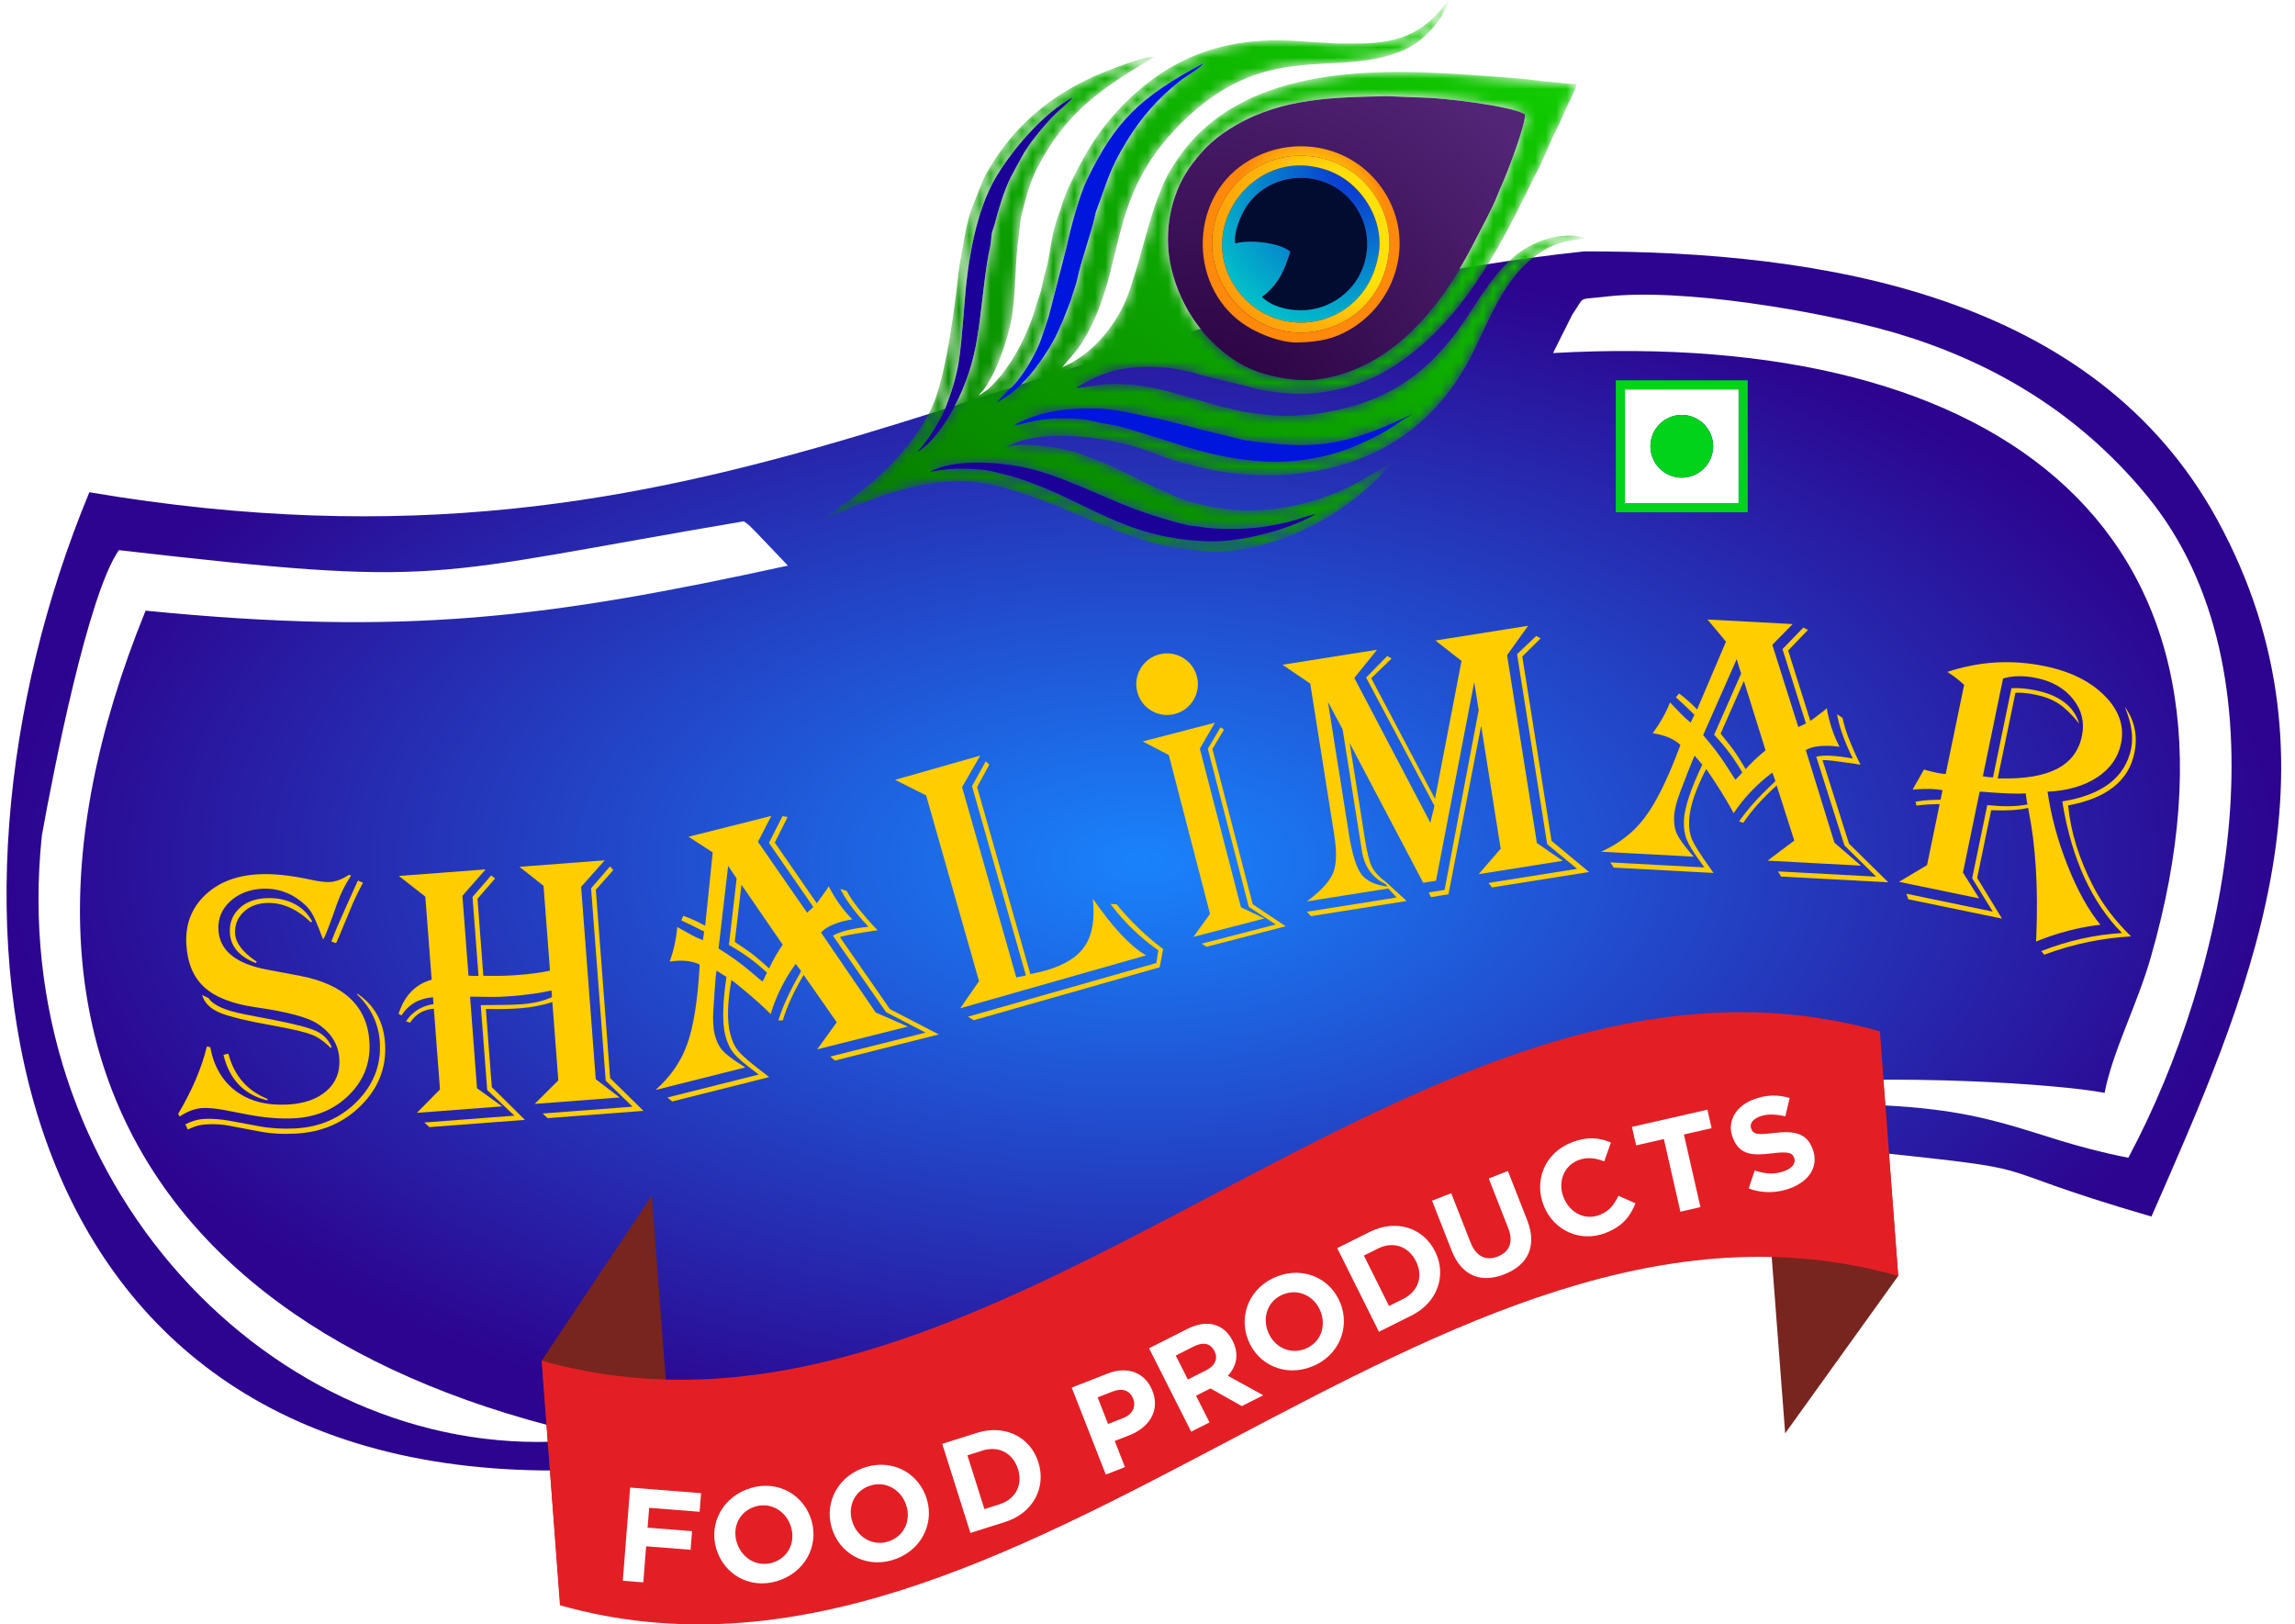 <svg width="219" height="155" viewBox="0 0 219 155" fill="none" xmlns="http://www.w3.org/2000/svg">
<g clip-path="url(#clip0_939_1417)">
<g filter="url(#filter0_d_939_1417)">
<path fill-rule="evenodd" clip-rule="evenodd" d="M200.83 100.282C201.609 96.279 203.923 91.927 205.23 87.383C216.839 47.007 191.172 27.288 148.198 29.689L150.04 26.008C151.326 24.167 150.417 24.643 153.16 24.312C160.441 23.434 173.558 25.7 180.273 27.601C191.428 30.761 199.302 36.503 204.912 43.355C218.592 60.065 212.634 88.635 203.095 106.473C192.675 104.44 190.684 101.306 174.577 101.373L175.481 105.583C197.694 107.927 187.077 106.769 205.302 112.086C214.272 91.601 224.477 69.196 211.589 45.607C199.856 24.131 173.966 19.959 151.168 19.988C95.817 25.921 69.374 53.273 8.527 42.971C-8.162 83.204 -0.698 136.509 53.056 136.317L53.953 133.508C26.108 135.286 0.488 108.778 3.997 75.713C5.12 69.475 8.403 52.701 11.345 48.496C42.813 52.111 40.082 50.971 70.975 45.744C71.679 46.246 71.31 45.975 72.052 46.687L75.187 49.972C52.368 54.952 38.75 56.729 13.893 54.269C-4.839 100.337 19.794 129.557 69.971 135.239C97.092 138.311 146.768 101.394 168.627 99.486C180.927 98.412 196.434 99.432 200.83 100.282Z" fill="url(#paint0_radial_939_1417)"/>
</g>
<g filter="url(#filter1_d_939_1417)">
<path d="M34.636 80.232L34.492 80.504C34.051 81.342 33.68 82.14 33.378 82.898C32.645 84.671 32.231 85.659 32.135 85.865L32.053 85.993L31.621 85.839L31.683 85.676C31.984 84.882 32.425 83.845 33.007 82.564L34.085 80.172L34.166 80.026L34.636 80.232ZM29.668 84.012C28.301 82.704 26.878 82.088 25.396 82.166C24.502 82.212 23.774 82.51 23.213 83.058C22.652 83.606 22.392 84.28 22.434 85.08C22.48 85.951 23.12 86.814 24.356 87.669L24.502 87.75L24.421 87.896C22.832 87.283 22.003 86.318 21.934 85C21.886 84.082 22.177 83.319 22.805 82.708C23.434 82.097 24.277 81.764 25.336 81.708C26.348 81.655 27.244 81.824 28.025 82.214C28.806 82.604 29.394 83.178 29.787 83.935L29.668 84.012ZM21.794 96.543C22.34 98.638 23.583 100.077 25.523 100.86L25.531 101.001C23.309 100.481 21.907 99.032 21.323 96.656L21.794 96.543ZM19.29 90.942L19.908 91.246C20.332 91.92 21.497 92.436 23.403 92.797L26.281 93.355C28.235 93.736 29.542 94.084 30.201 94.397C30.86 94.71 31.344 95.213 31.652 95.904L31.532 95.981C30.97 95.398 30.373 94.98 29.741 94.73C29.109 94.481 27.905 94.196 26.131 93.875C23.56 93.419 21.828 93 20.935 92.616C20.041 92.233 19.493 91.674 19.29 90.942ZM34.092 90.805C35.755 91.933 36.642 93.55 36.751 95.656C36.869 97.903 36.098 99.851 34.439 101.5C32.779 103.15 30.702 104.04 28.208 104.17C26.938 104.237 25.784 104.166 24.747 103.962L21.888 103.421C21.221 103.29 20.511 103.245 19.758 103.285C19.087 103.319 18.477 103.487 17.927 103.787L17.688 103.287C18.285 102.972 18.901 102.799 19.536 102.766C20.242 102.729 21.053 102.792 21.97 102.957L24.722 103.467C25.817 103.67 26.965 103.739 28.165 103.677C30.518 103.554 32.481 102.7 34.056 101.113C35.63 99.527 36.361 97.669 36.251 95.54C36.157 93.741 35.438 92.198 34.097 90.911L34.092 90.805ZM33.504 79.548C32.935 80.403 32.492 81.287 32.174 82.2C31.549 84.002 31.129 85.11 30.914 85.522L30.832 85.632C30.778 85.505 30.737 85.407 30.71 85.338C30.325 84.296 30.016 83.576 29.783 83.175C29.55 82.774 29.212 82.396 28.769 82.042C27.648 81.145 26.406 80.733 25.041 80.804C23.782 80.87 22.754 81.274 21.956 82.018C21.157 82.761 20.785 83.662 20.841 84.722C20.944 86.697 22.502 87.967 25.516 88.529L28.535 89.097C32.836 89.898 35.076 92.028 35.257 95.486C35.358 97.415 34.715 99.074 33.332 100.461C31.947 101.849 30.185 102.598 28.044 102.71C26.703 102.78 25.192 102.653 23.512 102.328L21.421 101.924C20.575 101.768 19.882 101.703 19.341 101.732C18.623 101.769 17.894 102.037 17.153 102.536L16.999 102.296C18.343 100.021 19.257 97.873 19.741 95.855L20.064 95.926C20.407 97.76 21.223 99.156 22.512 100.115C23.8 101.074 25.445 101.501 27.444 101.397C29.02 101.314 30.255 100.884 31.145 100.107C32.037 99.329 32.45 98.322 32.385 97.087C32.311 95.663 31.603 94.521 30.26 93.66C29.296 93.049 27.359 92.537 24.448 92.123C22.201 91.804 20.552 91.165 19.499 90.205C18.447 89.246 17.873 87.867 17.779 86.066C17.682 84.208 18.271 82.665 19.545 81.436C20.82 80.208 22.527 79.538 24.669 79.426C26.045 79.354 27.663 79.517 29.524 79.915C30.395 80.105 31.037 80.19 31.449 80.168C32.025 80.138 32.644 79.905 33.305 79.47L33.504 79.548Z" fill="#FFCD00"/>
</g>
<g filter="url(#filter2_d_939_1417)">
<path d="M58.522 79.024L56.858 80.904L58.223 98.875L61.402 102L52.258 102.695L51.782 102.253L60.362 101.601L57.799 99.12L56.404 80.762L58.212 78.675L58.522 79.024ZM38.063 79.586L46.343 78.957L44.126 81.482L44.704 89.093C44.977 89.12 45.297 89.131 45.663 89.127L45.09 81.586L46.866 79.537L47.243 79.828L45.565 81.762L46.123 89.109L46.708 89.118C47.619 89.132 48.497 89.107 49.342 89.042C50.564 88.949 51.611 88.811 52.483 88.626L51.867 80.522L49.568 78.712L57.708 78.094L55.454 80.622L56.849 98.98L59.125 100.72L51.021 101.336L53.278 99.091L52.71 91.621C51.742 91.931 50.735 92.126 49.689 92.205C48.703 92.28 47.676 92.305 46.611 92.279L46.364 92.281L46.93 99.733L50.091 102.859L40.983 103.551L40.488 103.111L49.086 102.458L46.491 100.014L45.875 91.91L46.389 91.907C47.947 91.907 49.074 91.88 49.767 91.827C50.894 91.741 51.863 91.515 52.674 91.146L52.626 90.512C51.534 90.76 50.255 90.94 48.786 91.051C47.999 91.111 47.422 91.137 47.056 91.13L45.264 91.106C45.193 91.1 45.057 91.099 44.856 91.103L45.52 99.841L47.92 101.572L39.781 102.19L41.985 99.95L41.4 92.251C40.413 92.326 39.655 92.773 39.127 93.593L38.744 93.445C39.36 92.536 40.233 91.991 41.366 91.811L41.317 91.159C40.001 91.259 38.999 91.837 38.312 92.893L38.034 92.737C38.599 90.993 39.651 89.909 41.19 89.485L40.587 81.557L38.063 79.586Z" fill="#FFCD00"/>
</g>
<g filter="url(#filter3_d_939_1417)">
<path d="M80.795 81.014C81.304 81.979 82.287 83.232 83.743 84.773C83.483 84.802 83.337 84.82 83.302 84.829L81.884 85.058C81.241 85.159 80.777 85.245 80.491 85.317C80.446 85.328 80.333 85.363 80.153 85.42L84.922 92.292L89.592 94.708L79.669 97.201L79.228 96.82L88.327 94.534L84.558 92.584L79.48 85.28C79.843 85.079 80.275 84.916 80.778 84.789C81.395 84.634 82.094 84.514 82.873 84.427L82.573 84.102C81.503 82.937 80.706 81.844 80.182 80.822L80.795 81.014ZM70.754 80.422L70.117 85.865C70.249 85.953 70.323 86.007 70.34 86.027L71.241 86.639C71.721 86.955 72.362 87.475 73.163 88.197L73.398 88.41C73.735 87.67 74.164 86.913 74.686 86.138L70.754 80.422ZM69.483 78.627L68.567 86.509C69.659 87.182 70.628 87.874 71.474 88.584L72.538 89.483C72.553 89.491 72.628 89.552 72.766 89.662C72.843 89.534 72.884 89.457 72.89 89.431L73.056 89.079C73.079 89.025 73.123 88.935 73.189 88.809C72.079 87.776 70.868 86.896 69.556 86.169L70.294 79.826L69.483 78.627ZM73.604 73.857L72.33 76.327L77.018 83.092L77.609 82.543L73.376 76.428L74.667 73.882L75.16 73.958L73.933 76.398L77.938 82.187C78.049 82.05 78.114 81.967 78.131 81.939L78.576 81.317C78.849 80.956 79.017 80.708 79.08 80.57C79.705 81.798 80.454 82.848 81.33 83.722C80.992 83.782 80.75 83.831 80.601 83.868C79.516 84.141 78.764 84.512 78.348 84.981L83.564 92.615L86.634 93.958L77.98 96.132L79.846 93.549L76.686 89.024C75.748 90.607 75.085 92.055 74.698 93.367L74.278 93.363C74.671 92.074 75.362 90.571 76.352 88.853L76.445 88.647L75.93 87.975C74.855 89.448 74.06 91.044 73.545 92.764L73.112 92.345C72.279 91.546 71.249 90.657 70.019 89.679L69.796 89.516C69.407 91.691 69.366 93.389 69.673 94.612C69.854 95.331 70.129 95.909 70.5 96.344C70.87 96.779 71.67 97.462 72.9 98.391C73.006 98.475 73.172 98.603 73.397 98.777L64.144 101.102L63.685 100.725L72.407 98.534L72.026 98.247C71.042 97.522 70.369 96.936 70.008 96.486C69.645 96.037 69.379 95.469 69.206 94.783C68.914 93.618 68.951 91.763 69.32 89.217L68.368 88.618C68.311 89.021 68.257 89.605 68.207 90.371L68.081 92.261C68.007 93.275 68.048 94.091 68.203 94.708C68.364 95.347 68.606 95.852 68.929 96.219C69.252 96.588 69.854 97.05 70.735 97.606C70.821 97.657 70.951 97.74 71.126 97.854L62.557 100.007C63.978 98.751 64.987 97.289 65.582 95.621C66.177 93.954 66.568 91.511 66.756 88.294L66.764 88.037C66.029 87.675 65.076 87.58 63.905 87.753C64.298 86.659 64.538 85.56 64.626 84.457C64.823 84.565 64.943 84.633 64.986 84.658L65.938 85.184C66.263 85.37 66.642 85.547 67.074 85.718L67.193 84.887L66.945 84.767C66.246 84.408 65.665 84.123 65.199 83.912L65.015 83.831L65.194 83.385C65.9 83.633 66.599 83.949 67.291 84.334L68.011 77.339L65.704 75.842L73.604 73.857Z" fill="#FFCD00"/>
</g>
<g filter="url(#filter4_d_939_1417)">
<path d="M110.993 86.551L110.664 88.299L92.923 93.351L92.368 93.014L110.346 87.893L110.534 86.682C108.852 85.507 107.37 84.086 106.087 82.419L105.965 82.251L106.567 82.3L106.769 82.555C108.005 84.016 109.351 85.304 110.809 86.42L110.993 86.551ZM85.416 70.412L93.539 68.099L91.806 71.109L96.98 89.274L97.115 89.236L97.742 89.113L97.895 89.069L92.755 71.022L94.063 68.648L94.407 68.954L93.238 71.106L98.32 88.948C98.842 88.849 99.335 88.732 99.8 88.6C101.602 88.087 102.85 87.299 103.546 86.238C104.242 85.176 104.487 83.683 104.281 81.757C106.227 84.546 107.922 86.348 109.367 87.161L91.626 92.214L93.424 89.626L88.376 71.902L85.416 70.412Z" fill="#FFCD00"/>
</g>
<g filter="url(#filter5_d_939_1417)">
<path d="M147.012 56.92L145.265 58.646L148.055 76.237L151.64 79.21L142.374 80.68L142.054 80.248L150.501 78.908L147.64 76.553L144.764 58.421L146.599 56.681L147.012 56.92ZM126.721 62.983L128.709 75.513C129.014 77.433 129.406 78.724 129.887 79.387C130.368 80.051 131.21 80.454 132.414 80.596L132.215 80.36C130.949 79.749 130.198 78.7 129.962 77.211L129.757 75.919L128.121 65.606L126.721 62.983ZM145.82 55.714L143.813 58.519L146.657 76.441L149.127 78.142L141.099 79.415L143.201 76.989L141.338 65.245L138.22 81.339L136.545 81.605L136.331 81.156L137.849 80.915L141.103 63.761L140.679 61.091L137.031 80.043L135.81 80.237L128.794 66.913L130.258 76.144C130.454 77.377 130.674 78.237 130.918 78.722C131.162 79.209 131.635 79.712 132.338 80.233L134.224 81.973L125.097 83.421L124.708 83L133.276 81.64L132.479 80.783L124.696 82.017L125.031 81.767C126.21 80.853 126.949 80 127.246 79.206C127.544 78.415 127.568 77.233 127.319 75.662L125.029 61.23L122.383 59.432L131.405 58.001L129.237 60.688L136.493 74.511L136.88 72.893L130.359 60.653L132.377 58.598L132.79 58.836L130.852 60.718L136.935 72.222L139.464 59.066L136.972 57.118L145.82 55.714Z" fill="#FFCD00"/>
</g>
<g filter="url(#filter6_d_939_1417)">
<path d="M175.828 64.51C176.03 65.583 176.599 67.071 177.536 68.972C177.278 68.924 177.133 68.897 177.097 68.896L175.674 68.696C175.03 68.602 174.563 68.547 174.267 68.532C174.22 68.529 174.103 68.529 173.914 68.531L176.442 76.504L180.189 80.191L169.974 79.644L169.664 79.149L179.033 79.652L176.008 76.676L173.313 68.198C173.717 68.113 174.18 68.085 174.697 68.112C175.333 68.147 176.035 68.237 176.806 68.385L176.616 67.986C175.936 66.557 175.497 65.277 175.299 64.146L175.828 64.51ZM166.409 60.98L164.194 65.993C164.294 66.116 164.349 66.19 164.359 66.214L165.039 67.065C165.405 67.508 165.864 68.194 166.416 69.12L166.578 69.394C167.117 68.785 167.75 68.189 168.478 67.602L166.409 60.98ZM165.725 58.891L162.522 66.151C163.367 67.116 164.089 68.063 164.688 68.992L165.439 70.164C165.45 70.177 165.505 70.256 165.603 70.403C165.714 70.303 165.777 70.242 165.791 70.219L166.053 69.932C166.091 69.887 166.16 69.814 166.26 69.713C165.505 68.398 164.608 67.2 163.569 66.118L166.145 60.276L165.725 58.891ZM171.07 55.55L169.124 57.533L171.606 65.381L172.331 65.031L170.094 57.939L172.078 55.887L172.527 56.105L170.635 58.075L172.752 64.788C172.899 64.69 172.984 64.63 173.009 64.607L173.619 64.144C173.986 63.881 174.22 63.693 174.32 63.58C174.555 64.938 174.961 66.162 175.539 67.255C175.199 67.213 174.953 67.189 174.8 67.18C173.683 67.12 172.855 67.253 172.319 67.578L175.049 76.412L177.586 78.601L168.675 78.124L171.22 76.207L169.538 70.95C168.174 72.186 167.113 73.374 166.356 74.513L165.956 74.385C166.713 73.27 167.816 72.037 169.269 70.688L169.419 70.519L169.125 69.725C167.663 70.814 166.431 72.105 165.433 73.597L165.142 73.068C164.583 72.059 163.859 70.906 162.975 69.608L162.809 69.386C161.795 71.349 161.255 72.96 161.188 74.219C161.149 74.96 161.241 75.593 161.466 76.118C161.692 76.643 162.255 77.531 163.155 78.783C163.231 78.893 163.352 79.065 163.517 79.298L153.989 78.787L153.662 78.292L162.642 78.773L162.363 78.386C161.636 77.404 161.166 76.645 160.953 76.108C160.741 75.572 160.653 74.951 160.691 74.245C160.755 73.045 161.339 71.283 162.442 68.96L161.709 68.107C161.536 68.475 161.313 69.017 161.039 69.734L160.359 71.502C159.991 72.45 159.789 73.241 159.755 73.876C159.719 74.535 159.802 75.088 160.002 75.535C160.202 75.982 160.641 76.602 161.317 77.393C161.384 77.467 161.484 77.585 161.617 77.745L152.796 77.272C154.525 76.492 155.919 75.393 156.981 73.975C158.042 72.558 159.136 70.34 160.266 67.321L160.349 67.078C159.753 66.516 158.872 66.144 157.702 65.963C158.4 65.034 158.955 64.055 159.363 63.026C159.52 63.188 159.614 63.288 159.649 63.325L160.403 64.109C160.659 64.382 160.967 64.664 161.33 64.955L161.689 64.195L161.488 64.007C160.927 63.458 160.455 63.015 160.072 62.675L159.92 62.544L160.224 62.17C160.824 62.616 161.399 63.124 161.947 63.696L164.7 57.226L162.938 55.114L171.07 55.55Z" fill="#FFCD00"/>
</g>
<g filter="url(#filter7_d_939_1417)">
<path d="M197.353 72.854C197.589 75.38 198.394 77.97 199.77 80.624C200.631 82.282 201.827 83.858 203.358 85.353C200.572 85.511 197.869 86.071 195.253 87.034L195.077 87.106L194.786 86.757C197.288 85.77 199.855 85.195 202.488 85.029C199.622 82.127 197.741 78.046 196.844 72.785L196.802 72.469C200.608 71.861 202.794 70.183 203.363 67.438C203.595 66.308 203.395 64.979 202.761 63.453C203.706 64.755 204.009 66.225 203.672 67.863C203.123 70.516 201.017 72.179 197.353 72.854ZM191.141 60.745L189.214 70.071C189.548 70.14 189.872 70.177 190.183 70.181L191.942 61.668C192.613 61.626 193.392 61.696 194.28 61.88C196.53 62.345 197.906 63.399 198.408 65.043C197.697 64.174 197.045 63.544 196.455 63.151C195.861 62.758 195.116 62.468 194.216 62.282C193.511 62.137 192.88 62.078 192.322 62.107L190.633 70.274L190.831 70.279C193.189 70.334 195.011 70.027 196.298 69.361C197.584 68.695 198.375 67.646 198.67 66.216C198.936 64.935 198.658 63.775 197.839 62.733C197.019 61.692 195.855 61.015 194.344 60.703C193.133 60.452 192.066 60.466 191.141 60.745ZM185.822 60.115C188.883 59.099 191.988 58.917 195.138 59.568C197.583 60.073 199.489 61.02 200.856 62.41C202.222 63.799 202.736 65.312 202.398 66.95C202.122 68.288 201.358 69.367 200.106 70.184C198.855 71.002 197.281 71.456 195.386 71.545C195.73 73.902 196.37 76.259 197.308 78.618C198.245 80.977 199.286 82.852 200.43 84.243L200.153 84.275C198.313 84.509 196.456 84.992 194.586 85.723L194.291 85.843L194.317 85.271C194.502 80.654 194.252 76.657 193.566 73.28L193.533 73.092C192.661 73.297 191.533 73.371 190.15 73.314L190.008 73.302L188.67 79.774L191.042 83.656L182.097 81.807L181.917 81.283L190.153 82.985L188.195 79.802L189.636 72.829L190.011 72.852C191.353 72.985 192.509 72.954 193.477 72.756C193.436 72.604 193.413 72.509 193.409 72.472L193.339 71.934C193.336 71.897 193.32 71.822 193.295 71.709C192.538 71.768 191.142 71.715 189.108 71.547L188.909 71.542L187.316 79.259L188.863 81.726L181.214 80.145L183.889 78.551L185.091 72.737L184.948 72.726C184.248 72.737 183.608 72.78 183.028 72.852L182.878 72.876L182.795 72.497C183.342 72.407 183.769 72.356 184.07 72.346L185.034 72.311L185.18 72.305L185.366 71.405C184.686 71.264 183.806 71.239 182.73 71.329L182.525 71.359C182.581 71.202 182.773 70.851 183.103 70.306C183.136 70.264 183.27 70.021 183.506 69.577C183.525 69.545 183.553 69.497 183.591 69.432C184.103 69.574 184.503 69.675 184.791 69.734C185.102 69.799 185.394 69.841 185.667 69.861L187.427 61.348C186.963 60.916 186.47 60.531 185.95 60.195L185.822 60.115Z" fill="#FFCD00"/>
</g>
<g filter="url(#filter8_d_939_1417)">
<path d="M116.798 65.622L115.697 67.475L119.539 82.286L122.689 84.385L115.132 86.345L114.666 86.048L121.73 84.215L119.169 82.537L115.255 67.45L116.476 65.396L116.798 65.622ZM109.04 66.751L115.929 64.964L114.494 67.445L118.42 82.576L120.651 83.641L113.878 85.399L115.465 83.203L111.532 68.044L109.04 66.751Z" fill="#FFCD00"/>
<path d="M114.214 60.547C114.622 62.118 113.678 63.723 112.107 64.13C110.535 64.538 108.931 63.595 108.524 62.023C108.116 60.452 109.059 58.847 110.631 58.44C112.202 58.032 113.807 58.975 114.214 60.547Z" fill="#FFCD00"/>
</g>
<path d="M165.9 48.004H155.064V37.168H165.9V48.004ZM154.186 48.883H166.778V36.29H154.186V48.883Z" fill="#01D31B"/>
<path d="M160.483 45.579C158.833 45.579 157.489 44.235 157.489 42.586C157.489 40.937 158.833 39.592 160.483 39.592C162.131 39.592 163.476 40.937 163.476 42.586C163.476 44.235 162.131 45.579 160.483 45.579ZM155.064 48.004H165.9V37.168H155.064V48.004Z" fill="white"/>
<path d="M163.477 42.587C163.477 44.235 162.131 45.58 160.481 45.58C158.833 45.58 157.489 44.235 157.489 42.587C157.489 40.937 158.833 39.593 160.481 39.593C162.131 39.593 163.477 40.937 163.477 42.587Z" fill="#01D31B"/>
<path d="M170.35 136.771L181.136 121.753L179.389 98.898L168.605 113.916L170.35 136.771Z" fill="#77251E"/>
<path d="M62.196 114.089L51.689 129.836L53.434 152.755L63.941 137.008L62.196 114.089Z" fill="#77251E"/>
<path d="M179.389 98.411C135.083 85.897 95.991 142.348 51.69 129.835L53.435 153.177C97.736 165.689 136.828 109.239 181.136 121.753L179.389 98.411Z" fill="#E31F25"/>
<g filter="url(#filter9_d_939_1417)">
<path d="M61.946 139.879L61.797 141.771L66.039 142.105L65.899 143.883L61.657 143.549L61.387 146.991L59.431 146.837L60.13 137.947L66.899 138.479L66.759 140.258L61.946 139.879Z" fill="white"/>
</g>
<g filter="url(#filter10_d_939_1417)">
<path d="M75.394 141.452C74.837 140.029 73.328 139.252 71.857 139.829C70.387 140.405 69.822 141.967 70.38 143.39L70.389 143.414C70.947 144.837 72.456 145.613 73.927 145.037C75.397 144.46 75.961 142.899 75.403 141.475L75.394 141.452ZM74.563 146.73C72.002 147.735 69.415 146.546 68.49 144.186L68.481 144.162C67.555 141.802 68.66 139.139 71.222 138.135C73.783 137.13 76.37 138.319 77.295 140.679L77.304 140.703C78.23 143.063 77.125 145.726 74.563 146.73Z" fill="white"/>
</g>
<g filter="url(#filter11_d_939_1417)">
<path d="M86.409 139.442C85.851 138.019 84.342 137.243 82.872 137.82C81.401 138.396 80.837 139.958 81.394 141.381L81.403 141.405C81.961 142.828 83.47 143.605 84.941 143.028C86.411 142.451 86.976 140.89 86.417 139.466L86.409 139.442ZM85.578 144.721C83.016 145.726 80.429 144.537 79.504 142.177L79.495 142.153C78.57 139.793 79.674 137.13 82.236 136.126C84.797 135.122 87.384 136.31 88.309 138.67L88.318 138.694C89.244 141.054 88.139 143.717 85.578 144.721Z" fill="white"/>
</g>
<g filter="url(#filter12_d_939_1417)">
<path d="M97.135 136.166C96.659 134.66 95.293 133.929 93.762 134.413L92.316 134.87L93.936 139.996L95.382 139.539C96.913 139.055 97.619 137.696 97.143 136.19L97.135 136.166ZM95.916 141.227L92.6 142.276L89.912 133.773L93.228 132.725C95.901 131.88 98.326 133.131 99.083 135.523L99.09 135.548C99.847 137.94 98.588 140.383 95.916 141.227Z" fill="white"/>
</g>
<g filter="url(#filter13_d_939_1417)">
<path d="M108.128 129.462C107.807 128.644 107.066 128.428 106.153 128.786L104.741 129.34L105.736 131.877L107.183 131.31C108.097 130.952 108.416 130.198 108.137 129.486L108.128 129.462ZM107.761 132.958L106.373 133.502L107.35 135.993L105.523 136.709L102.269 128.407L105.661 127.078C107.641 126.301 109.299 127.005 109.964 128.701L109.973 128.725C110.727 130.646 109.623 132.228 107.761 132.958Z" fill="white"/>
</g>
<g filter="url(#filter14_d_939_1417)">
<path d="M115.886 124.912C115.507 124.162 114.789 124.04 113.936 124.47L112.197 125.349L113.351 127.634L115.124 126.739C115.977 126.308 116.237 125.606 115.898 124.935L115.886 124.912ZM118.5 130.171L115.507 128.486L114.132 129.181L115.418 131.728L113.667 132.612L109.647 124.653L113.286 122.815C115.162 121.867 116.787 122.288 117.614 123.926L117.626 123.948C118.274 125.233 117.989 126.39 117.167 127.277L120.546 129.138L118.5 130.171Z" fill="white"/>
</g>
<g filter="url(#filter15_d_939_1417)">
<path d="M126.008 121.126C125.45 119.703 123.941 118.926 122.471 119.503C121.001 120.08 120.436 121.641 120.994 123.065L121.004 123.088C121.561 124.512 123.07 125.288 124.541 124.712C126.011 124.135 126.576 122.573 126.018 121.15L126.008 121.126ZM125.177 126.405C122.615 127.41 120.028 126.221 119.103 123.861L119.093 123.837C118.168 121.477 119.272 118.814 121.834 117.81C124.396 116.805 126.983 117.994 127.908 120.354L127.918 120.377C128.843 122.738 127.739 125.4 125.177 126.405Z" fill="white"/>
</g>
<g filter="url(#filter16_d_939_1417)">
<path d="M135.111 116.336C134.406 114.923 132.942 114.415 131.506 115.132L130.149 115.809L132.549 120.619L133.906 119.941C135.342 119.225 135.828 117.773 135.122 116.359L135.111 116.336ZM134.697 121.526L131.585 123.079L127.604 115.1L130.715 113.547C133.223 112.296 135.814 113.153 136.935 115.398L136.946 115.421C138.067 117.666 137.204 120.275 134.697 121.526Z" fill="white"/>
</g>
<g filter="url(#filter17_d_939_1417)">
<path d="M143.555 117.594C141.325 118.468 139.473 117.757 138.515 115.315L136.655 110.571L138.482 109.855L140.323 114.551C140.853 115.903 141.803 116.338 142.918 115.901C144.033 115.464 144.444 114.523 143.928 113.206L142.064 108.451L143.89 107.734L145.727 112.419C146.712 114.933 145.784 116.72 143.555 117.594Z" fill="white"/>
</g>
<g filter="url(#filter18_d_939_1417)">
<path d="M153.241 113.638C150.798 114.596 148.244 113.421 147.309 111.038L147.3 111.014C146.375 108.654 147.396 106.023 149.946 105.024C151.511 104.41 152.653 104.565 153.721 105.021L153.084 106.817C152.216 106.487 151.424 106.387 150.594 106.712C149.195 107.261 148.643 108.818 149.2 110.242L149.209 110.265C149.767 111.689 151.216 112.489 152.64 111.931C153.588 111.558 154.021 110.952 154.441 110.103L156.063 110.821C155.567 112.069 154.842 113.01 153.241 113.638Z" fill="white"/>
</g>
<g filter="url(#filter19_d_939_1417)">
<path d="M160.686 104.254L162.264 111.185L160.351 111.62L158.773 104.689L156.127 105.292L155.726 103.528L162.93 101.888L163.331 103.652L160.686 104.254Z" fill="white"/>
</g>
<g filter="url(#filter20_d_939_1417)">
<path d="M170.911 109.355C169.653 109.848 168.212 109.907 166.867 109.408L167.439 107.692C168.428 108.016 169.366 108.101 170.314 107.729C171.061 107.436 171.395 106.962 171.205 106.476L171.195 106.452C171.014 105.99 170.637 105.864 169.109 106.052C167.27 106.281 166.009 106.242 165.362 104.594L165.355 104.569C164.764 103.063 165.583 101.593 167.28 100.928C168.489 100.454 169.669 100.429 170.777 100.775L170.367 102.522C169.431 102.301 168.587 102.276 167.887 102.55C167.187 102.824 166.945 103.289 167.103 103.692L167.114 103.716C167.327 104.261 167.753 104.3 169.331 104.105C171.187 103.883 172.373 104.116 172.941 105.563L172.952 105.587C173.597 107.235 172.703 108.653 170.912 109.355" fill="white"/>
</g>
<mask id="mask0_939_1417" style="mask-type:luminance" maskUnits="userSpaceOnUse" x="78" y="0" width="74" height="53">
<path d="M88.711 45.028C91.227 43.69 95.561 44.107 98.206 44.71C100.747 45.289 104.39 46.984 106.847 48.012C108.7 48.786 111.408 49.682 113.329 50.111C113.737 50.203 114.02 50.181 114.444 50.267C115.883 50.556 118.868 50.523 120.402 50.297C121.3 50.164 122.032 50.028 122.947 49.809C123.779 49.609 124.801 49.191 125.549 49.062C122.596 50.717 118.234 51.717 115.405 51.649C107.569 51.461 103.865 47.963 97.963 45.9C96.284 45.312 96.265 45.374 94.731 44.985C94.356 44.89 93.927 44.82 93.538 44.794C91.86 44.685 91.001 44.658 89.355 44.91C89.102 44.949 88.943 44.992 88.711 45.028ZM102.42 9.224C102.001 9.838 101.07 10.502 100.53 11.061C99.525 12.103 98.141 13.752 97.495 14.977C96.614 16.642 96.232 17.098 95.557 19.184C95.293 19.998 95.108 20.625 94.912 21.409C94.799 21.86 94.669 22.023 94.616 22.492C94.571 22.889 94.552 23.302 94.458 23.688C94.062 25.317 93.742 28.754 93.497 30.562C93.142 33.182 92.82 34.836 91.85 37.169C91.034 39.134 89.336 42.078 87.499 43.15C88.34 42.404 89.801 40.007 90.118 39.193C91.637 35.288 91.572 34.07 91.938 30.227C91.98 29.782 91.993 29.528 92.025 29.09C92.322 25.068 93.08 20.158 95.095 16.814C96.583 14.343 99.396 10.931 102.42 9.224ZM98.325 34.507C99.354 32.722 99.468 31.928 100.056 30.25L101.773 23.583C102.137 21.832 102.996 18.629 103.76 17.069C106.417 11.642 108.666 9.307 114.919 5.984C114.494 6.564 113.243 7.219 112.576 7.747C110.486 9.402 108.916 11.196 107.541 13.439C105.851 16.197 105.722 17.184 104.724 19.813C104.547 20.279 104.534 20.358 104.42 20.892C104.168 22.08 103.155 24.954 102.863 26.363C102.665 27.317 102.466 27.647 102.211 28.588L101.392 30.688C101.032 31.454 100.807 32.053 100.358 32.814C99.12 34.91 97.476 37.15 95.161 38.369C95.667 37.771 96.425 37.121 96.977 36.469C97.459 35.9 97.945 35.165 98.325 34.507ZM96.843 40.524C99.254 39.238 101.756 38.967 104.295 38.987C106.569 39.005 107.977 39.488 109.944 39.853C110.374 39.933 110.694 40.001 111.122 40.104C111.886 40.287 112.532 40.461 113.295 40.657C113.669 40.753 114.015 40.827 114.377 40.948L118.812 42.023C125.453 42.936 128.192 42.672 134.842 39.489C133.031 40.444 132.814 41.033 129.652 42.407C124.805 44.514 120.056 44.391 115.187 43.182C113.19 42.686 110.744 41.831 108.672 41.208C107.165 40.755 106.849 40.631 105.329 40.389C103.94 40.167 104.287 39.989 101.888 39.917C100.355 39.872 99.094 40.018 97.616 40.418C97.533 40.44 97.321 40.495 97.246 40.506L96.843 40.524ZM117.944 11.938C122.481 9.319 127.419 9.284 132.334 9.179L135.705 9.308C137.819 9.336 144.149 10.111 145.512 10.892C145.659 11.691 143.94 16.181 143.473 17.265C143.241 17.805 143.03 18.251 142.812 18.831C142.435 19.828 141.094 22.292 140.551 23.356C137.635 29.068 132.826 35.348 125.591 36.214C123.572 36.456 120.582 35.851 118.874 34.977C116.64 33.833 114.628 31.835 113.345 29.595C112.387 27.921 111.754 26.035 111.549 24.379C111.165 21.29 111.922 18.068 113.788 15.608C114.95 14.076 116.048 13.033 117.944 11.938ZM138.129 0.024C138.107 0.26 137.126 1.365 136.842 1.641C134.125 4.296 131.032 4.17 127.635 4.151L124.775 3.985C118.159 3.373 112.231 4.696 106.912 10.282C104.818 12.481 103.618 14.542 102.456 16.88C102.137 17.523 101.934 17.936 101.643 18.657C101.4 19.257 101.273 19.834 101.054 20.402C100.195 22.626 100.262 24.383 99.754 25.94C99.549 26.573 99.506 27.103 99.332 27.733C99.153 28.381 98.902 28.932 98.747 29.565C98.602 30.157 98.367 30.682 98.121 31.304C97.311 33.356 95.982 35.576 94.285 37.151L93.492 37.688C93.504 37.678 93.425 37.709 93.391 37.712C94.87 36.33 96.203 32.342 96.531 30.384C96.961 27.817 96.839 25.1 97.213 22.524C97.324 21.757 97.306 21.179 97.516 20.367C97.891 18.924 98.214 17.532 98.938 16.108C101.605 10.863 104.995 8.435 110.183 5.439C110.019 5.418 110.223 5.407 109.891 5.433C108.9 5.511 107.269 6.16 106.364 6.489C101.023 8.436 96.971 11.574 94.202 16.41C93.641 17.391 93.329 18.46 92.9 19.462C92.22 21.05 92.058 22.7 91.725 24.369C91.632 24.836 91.529 25.434 91.472 25.959C91.16 28.828 90.289 36.09 88.859 39.015C87.892 40.994 86.442 42.928 84.598 44.746C81.957 47.352 79.316 48.775 78.227 49.819C82.452 47.71 88.524 45.388 93.133 46.001C95.639 46.334 98.047 47.194 100.361 48.099C104.19 49.598 108.005 51.527 112.079 52.299L115.472 52.642C121.645 52.806 129.015 48.943 132.769 44.178C130.818 45.255 129.573 46.175 127.414 47.047C123.542 48.61 119.354 49.164 115.388 48.317C114.359 48.097 113.029 47.766 112.085 47.345C111.851 47.241 111.798 47.184 111.573 47.081L110.022 46.386C107.113 45.008 105.914 44.259 102.754 43.187C101.336 42.706 97.453 42.109 96.01 42.682C98.929 40.928 104.412 41.596 107.752 42.474C109.224 42.861 110.722 43.532 112.237 43.993C113.752 44.453 115.381 44.834 116.919 45.067C117.478 45.151 118.167 45.185 118.779 45.257C121.041 45.523 124.078 45.315 126.717 44.712C133.355 43.196 137.712 39.165 140.339 34.083C142.075 30.723 143.463 26.423 146.939 24.122C148.686 22.966 149.754 23.048 151.281 22.72C149.039 21.954 146.086 23.069 144.393 24.557C142.642 26.097 141.313 28.227 140.177 29.976C137.265 34.453 133.885 37.541 128.423 38.931C118.197 41.534 113.438 36.451 106.083 36.637C104.792 36.669 103.951 36.935 102.883 37.01L102.681 37.009C105.843 35.051 108.094 34.905 110.981 35.065C111.922 35.116 112.84 35.355 113.757 35.531C114.094 35.595 114.276 35.7 114.597 35.794L119.112 36.887C119.469 36.961 119.692 37.081 120.034 37.146C121.819 37.487 123.78 37.699 125.663 37.493C128.642 37.167 131.274 36.238 133.981 34.276C139.573 30.223 142.809 24.179 145.759 18.213C146.032 17.661 146.308 17.053 146.597 16.528C147.199 15.434 147.619 14.252 148.149 13.134L148.968 11.444C149.239 10.8 149.428 10.335 149.742 9.745C149.895 9.458 150.01 9.151 150.15 8.862C150.22 8.717 150.297 8.55 150.344 8.42L150.438 8.085C150.468 8.055 150.453 8.025 150.457 7.995C149.542 8.054 148.5 7.812 147.548 7.777C147.192 7.764 147.034 7.724 146.665 7.675C144.778 7.428 141.128 7.201 139.116 7.07C130.281 6.492 118.275 6.582 112.439 15.08C111.904 15.858 111.343 16.726 110.992 17.597C110.847 17.956 110.791 18.131 110.667 18.42C109.628 20.843 108.749 25.134 107.607 28.209C106.683 30.696 104.435 33.776 101.359 35.045C102.218 34.002 102.782 33.495 103.472 32.326C107.527 25.468 105.445 18.983 112.703 11.763C120.681 3.827 127.019 7.352 133.379 5.021C137.064 3.672 138.36 0.025 138.256 0L138.129 0.024Z" fill="white"/>
</mask>
<g mask="url(#mask0_939_1417)">
<path fill-rule="evenodd" clip-rule="evenodd" d="M88.711 45.028C91.227 43.69 95.561 44.107 98.206 44.71C100.747 45.289 104.39 46.984 106.847 48.012C108.7 48.786 111.408 49.682 113.329 50.111C113.737 50.203 114.02 50.181 114.444 50.267C115.883 50.556 118.868 50.523 120.402 50.297C121.3 50.164 122.032 50.028 122.947 49.809C123.779 49.609 124.801 49.191 125.549 49.062C122.596 50.717 118.234 51.717 115.405 51.649C107.569 51.461 103.865 47.963 97.963 45.9C96.284 45.312 96.265 45.374 94.731 44.985C94.356 44.89 93.927 44.82 93.538 44.794C91.86 44.685 91.001 44.658 89.355 44.91C89.102 44.949 88.943 44.992 88.711 45.028ZM102.42 9.224C102.001 9.838 101.07 10.502 100.53 11.061C99.525 12.103 98.141 13.752 97.495 14.977C96.614 16.642 96.232 17.098 95.557 19.184C95.293 19.998 95.108 20.625 94.912 21.409C94.799 21.86 94.669 22.023 94.616 22.492C94.571 22.889 94.552 23.302 94.458 23.688C94.062 25.317 93.742 28.754 93.497 30.562C93.142 33.182 92.82 34.836 91.85 37.169C91.034 39.134 89.336 42.078 87.499 43.15C88.34 42.404 89.801 40.007 90.118 39.193C91.637 35.288 91.572 34.07 91.938 30.227C91.98 29.782 91.993 29.528 92.025 29.09C92.322 25.068 93.08 20.158 95.095 16.814C96.583 14.343 99.396 10.931 102.42 9.224ZM98.325 34.507C99.354 32.722 99.468 31.928 100.056 30.25L101.773 23.583C102.137 21.832 102.996 18.629 103.76 17.069C106.417 11.642 108.666 9.307 114.919 5.984C114.494 6.564 113.243 7.219 112.576 7.747C110.486 9.402 108.916 11.196 107.541 13.439C105.851 16.197 105.722 17.184 104.724 19.813C104.547 20.279 104.534 20.358 104.42 20.892C104.168 22.08 103.155 24.954 102.863 26.363C102.665 27.317 102.466 27.647 102.211 28.588L101.392 30.688C101.032 31.454 100.807 32.053 100.358 32.814C99.12 34.91 97.476 37.15 95.161 38.369C95.667 37.771 96.425 37.121 96.977 36.469C97.459 35.9 97.945 35.165 98.325 34.507ZM96.843 40.524C99.254 39.238 101.756 38.967 104.295 38.987C106.569 39.005 107.977 39.488 109.944 39.853C110.374 39.933 110.694 40.001 111.122 40.104C111.886 40.287 112.532 40.461 113.295 40.657C113.669 40.753 114.015 40.827 114.377 40.948L118.812 42.023C125.453 42.936 128.192 42.672 134.842 39.489C133.031 40.444 132.814 41.033 129.652 42.407C124.805 44.514 120.056 44.391 115.187 43.182C113.19 42.686 110.744 41.831 108.672 41.208C107.165 40.755 106.849 40.631 105.329 40.389C103.94 40.167 104.287 39.989 101.888 39.917C100.355 39.872 99.094 40.018 97.616 40.418C97.533 40.44 97.321 40.495 97.246 40.506L96.843 40.524ZM117.944 11.938C122.481 9.319 127.419 9.284 132.334 9.179L135.705 9.308C137.819 9.336 144.149 10.111 145.512 10.892C145.659 11.691 143.94 16.181 143.473 17.265C143.241 17.805 143.03 18.251 142.812 18.831C142.435 19.828 141.094 22.292 140.551 23.356C137.635 29.068 132.826 35.348 125.591 36.214C123.572 36.456 120.582 35.851 118.874 34.977C116.64 33.833 114.628 31.835 113.345 29.595C112.387 27.921 111.754 26.035 111.549 24.379C111.165 21.29 111.922 18.068 113.788 15.608C114.95 14.076 116.048 13.033 117.944 11.938ZM138.129 0.024C138.107 0.26 137.126 1.365 136.842 1.641C134.125 4.296 131.032 4.17 127.635 4.151L124.775 3.985C118.159 3.373 112.231 4.696 106.912 10.282C104.818 12.481 103.618 14.542 102.456 16.88C102.137 17.523 101.934 17.936 101.643 18.657C101.4 19.257 101.273 19.834 101.054 20.402C100.195 22.626 100.262 24.383 99.754 25.94C99.549 26.573 99.506 27.103 99.332 27.733C99.153 28.381 98.902 28.932 98.747 29.565C98.602 30.157 98.367 30.682 98.121 31.304C97.311 33.356 95.982 35.576 94.285 37.151L93.492 37.688C93.504 37.678 93.425 37.709 93.391 37.712C94.87 36.33 96.203 32.342 96.531 30.384C96.961 27.817 96.839 25.1 97.213 22.524C97.324 21.757 97.306 21.179 97.516 20.367C97.891 18.924 98.214 17.532 98.938 16.108C101.605 10.863 104.995 8.435 110.183 5.439C110.019 5.418 110.223 5.407 109.891 5.433C108.9 5.511 107.269 6.16 106.364 6.489C101.023 8.436 96.971 11.574 94.202 16.41C93.641 17.391 93.329 18.46 92.9 19.462C92.22 21.05 92.058 22.7 91.725 24.369C91.632 24.836 91.529 25.434 91.472 25.959C91.16 28.828 90.289 36.09 88.859 39.015C87.892 40.994 86.442 42.928 84.598 44.746C81.957 47.352 79.316 48.775 78.227 49.819C82.452 47.71 88.524 45.388 93.133 46.001C95.639 46.334 98.047 47.194 100.361 48.099C104.19 49.598 108.005 51.527 112.079 52.299L115.472 52.642C121.645 52.806 129.015 48.943 132.769 44.178C130.818 45.255 129.573 46.175 127.414 47.047C123.542 48.61 119.354 49.164 115.388 48.317C114.359 48.097 113.029 47.766 112.085 47.345C111.851 47.241 111.798 47.184 111.573 47.081L110.022 46.386C107.113 45.008 105.914 44.259 102.754 43.187C101.336 42.706 97.453 42.109 96.01 42.682C98.929 40.928 104.412 41.596 107.752 42.474C109.224 42.861 110.722 43.532 112.237 43.993C113.752 44.453 115.381 44.834 116.919 45.067C117.478 45.151 118.167 45.185 118.779 45.257C121.041 45.523 124.078 45.315 126.717 44.712C133.355 43.196 137.712 39.165 140.339 34.083C142.075 30.723 143.463 26.423 146.939 24.122C148.686 22.966 149.754 23.048 151.281 22.72C149.039 21.954 146.086 23.069 144.393 24.557C142.642 26.097 141.313 28.227 140.177 29.976C137.265 34.453 133.885 37.541 128.423 38.931C118.197 41.534 113.438 36.451 106.083 36.637C104.792 36.669 103.951 36.935 102.883 37.01L102.681 37.009C105.843 35.051 108.094 34.905 110.981 35.065C111.922 35.116 112.84 35.355 113.757 35.531C114.094 35.595 114.276 35.7 114.597 35.794L119.112 36.887C119.469 36.961 119.692 37.081 120.034 37.146C121.819 37.487 123.78 37.699 125.663 37.493C128.642 37.167 131.274 36.238 133.981 34.276C139.573 30.223 142.809 24.179 145.759 18.213C146.032 17.661 146.308 17.053 146.597 16.528C147.199 15.434 147.619 14.252 148.149 13.134L148.968 11.444C149.239 10.8 149.428 10.335 149.742 9.745C149.895 9.458 150.01 9.151 150.15 8.862C150.22 8.717 150.297 8.55 150.344 8.42L150.438 8.085C150.468 8.055 150.453 8.025 150.457 7.995C149.542 8.054 148.5 7.812 147.548 7.777C147.192 7.764 147.034 7.724 146.665 7.675C144.778 7.428 141.128 7.201 139.116 7.07C130.281 6.492 118.275 6.582 112.439 15.08C111.904 15.858 111.343 16.726 110.992 17.597C110.847 17.956 110.791 18.131 110.667 18.42C109.628 20.843 108.749 25.134 107.607 28.209C106.683 30.696 104.435 33.776 101.359 35.045C102.218 34.002 102.782 33.495 103.472 32.326C107.527 25.468 105.445 18.983 112.703 11.763C120.681 3.827 127.019 7.352 133.379 5.021C137.064 3.672 138.36 0.025 138.256 0L138.129 0.024Z" fill="url(#paint1_linear_939_1417)"/>
</g>
<path fill-rule="evenodd" clip-rule="evenodd" d="M114.316 28.642C117.795 34.669 124.214 36.538 130.163 33.103C135.172 30.211 139.53 22.22 141.461 16.725L142.626 13.307C142.693 13.058 142.717 12.87 142.782 12.649C141.726 11.82 135.086 11.157 133.156 11.074C126.349 10.78 117.189 11.271 113.863 18.364C112.65 20.95 112.149 24.889 114.316 28.642Z" fill="url(#paint2_radial_939_1417)"/>
<path fill-rule="evenodd" clip-rule="evenodd" d="M117.944 11.939C116.048 13.033 114.95 14.077 113.788 15.608C111.922 18.068 111.165 21.29 111.548 24.379C111.754 26.035 112.387 27.921 113.345 29.595C114.628 31.835 116.64 33.833 118.873 34.977C120.581 35.851 123.572 36.456 125.591 36.214C132.826 35.348 137.635 29.068 140.551 23.356C141.094 22.292 142.435 19.828 142.811 18.831C143.03 18.251 143.241 17.805 143.473 17.265C143.94 16.181 145.659 11.691 145.512 10.892C144.149 10.111 137.819 9.336 135.705 9.308L132.334 9.179C127.419 9.284 122.481 9.319 117.944 11.939Z" fill="url(#paint3_radial_939_1417)"/>
<path fill-rule="evenodd" clip-rule="evenodd" d="M117.867 23.235C119.347 22.811 122.246 23.2 123.125 24.025C122.674 25.36 122.212 27.013 120.424 28.33C121.346 29.241 122.785 29.592 124.046 29.61C125.506 29.631 127.018 29.153 128.313 28.036C130.474 26.171 131.043 23.035 129.851 20.579C127.64 16.023 121.661 15.904 119.07 19.51C118.398 20.445 117.691 22.213 117.867 23.235Z" fill="#010C30"/>
<path fill-rule="evenodd" clip-rule="evenodd" d="M117.867 23.235C117.691 22.214 118.398 20.445 119.069 19.51C121.661 15.904 127.64 16.024 129.851 20.579C131.043 23.035 130.474 26.172 128.313 28.037C127.018 29.153 125.505 29.631 124.046 29.61C122.785 29.592 121.346 29.241 120.423 28.331C122.212 27.013 122.674 25.36 123.125 24.025C122.246 23.2 119.347 22.811 117.867 23.235ZM129.75 18.372C128.294 16.687 126.529 16.033 124.914 15.836C118.654 15.072 113.809 22.77 118.471 28.173C122.513 32.856 130.519 31.091 131.575 24.107C131.85 22.285 131.27 20.131 129.75 18.372Z" fill="url(#paint4_radial_939_1417)"/>
<path fill-rule="evenodd" clip-rule="evenodd" d="M127.208 31.155C119.958 33.884 113.631 26.546 116.259 20.165C119.176 13.081 129.128 13.05 132.03 20.27C133.55 24.052 131.881 29.396 127.208 31.155ZM118.843 15.533C113.298 19.123 113.453 27.759 119.066 31.177C120.363 31.966 122.336 32.713 123.801 32.68C125.883 32.632 127.528 32.351 129.389 31.076C133.496 28.26 135.021 22.486 131.885 17.977C128.918 13.712 123.133 12.755 118.843 15.533Z" fill="url(#paint5_radial_939_1417)"/>
<path fill-rule="evenodd" clip-rule="evenodd" d="M129.75 18.372C131.27 20.131 131.85 22.285 131.575 24.107C130.519 31.09 122.513 32.856 118.471 28.172C113.809 22.77 118.654 15.071 124.914 15.836C126.529 16.033 128.294 16.686 129.75 18.372ZM127.208 31.155C131.881 29.396 133.55 24.052 132.03 20.271C129.128 13.05 119.176 13.081 116.259 20.165C113.631 26.546 119.958 33.884 127.208 31.155Z" fill="url(#paint6_radial_939_1417)"/>
<path fill-rule="evenodd" clip-rule="evenodd" d="M97.246 40.507C97.321 40.495 97.533 40.44 97.615 40.418C99.094 40.018 100.354 39.872 101.888 39.918C104.287 39.99 103.939 40.168 105.328 40.389C106.849 40.631 107.164 40.755 108.672 41.208C110.744 41.832 113.19 42.687 115.186 43.182C120.056 44.392 124.805 44.514 129.652 42.407C132.813 41.034 133.031 40.445 134.842 39.49C128.192 42.672 125.453 42.936 118.812 42.023L114.376 40.948C114.015 40.827 113.669 40.753 113.294 40.657C112.532 40.461 111.885 40.287 111.122 40.104C110.693 40.001 110.374 39.934 109.944 39.854C107.977 39.488 106.568 39.005 104.294 38.987C101.755 38.968 99.254 39.238 96.843 40.524L97.246 40.507Z" fill="#0016DD"/>
<path fill-rule="evenodd" clip-rule="evenodd" d="M95.161 38.369C97.476 37.15 99.119 34.91 100.358 32.814C100.807 32.053 101.032 31.454 101.392 30.688L102.211 28.588C102.466 27.647 102.665 27.317 102.863 26.363C103.155 24.954 104.168 22.08 104.42 20.892C104.534 20.358 104.547 20.279 104.724 19.813C105.721 17.184 105.851 16.197 107.541 13.439C108.916 11.196 110.486 9.402 112.576 7.747C113.243 7.219 114.494 6.564 114.918 5.984C108.666 9.307 106.417 11.642 103.76 17.069C102.996 18.629 102.137 21.832 101.773 23.583L100.056 30.25C99.468 31.928 99.354 32.722 98.325 34.507C97.945 35.164 97.458 35.9 96.977 36.469C96.425 37.121 95.667 37.771 95.161 38.369Z" fill="#0016DD"/>
<path fill-rule="evenodd" clip-rule="evenodd" d="M95.556 19.185C96.232 17.098 96.614 16.642 97.495 14.977C98.141 13.753 99.525 12.103 100.53 11.062C101.07 10.502 102.001 9.838 102.42 9.225C99.396 10.931 96.583 14.343 95.095 16.814C93.08 20.158 92.322 25.068 92.025 29.09C91.993 29.528 91.98 29.782 91.937 30.228C91.572 34.07 91.637 35.288 90.118 39.193C89.801 40.008 88.34 42.405 87.499 43.15C89.336 42.078 91.034 39.134 91.85 37.17C92.819 34.836 93.142 33.182 93.497 30.562C93.742 28.755 94.062 25.317 94.458 23.688C94.552 23.302 94.571 22.889 94.616 22.492C94.669 22.023 94.799 21.86 94.912 21.409C95.108 20.625 95.293 19.998 95.556 19.185Z" fill="#1C0199"/>
<path fill-rule="evenodd" clip-rule="evenodd" d="M88.711 45.028C88.943 44.992 89.102 44.949 89.355 44.91C91.001 44.658 91.86 44.685 93.538 44.795C93.927 44.82 94.356 44.89 94.731 44.985C96.264 45.374 96.284 45.313 97.963 45.9C103.865 47.963 107.569 51.462 115.405 51.65C118.234 51.717 122.596 50.717 125.549 49.062C124.801 49.192 123.779 49.609 122.947 49.809C122.032 50.028 121.3 50.164 120.402 50.297C118.868 50.524 115.883 50.556 114.444 50.267C114.02 50.182 113.737 50.203 113.329 50.112C111.408 49.682 108.7 48.787 106.847 48.012C104.39 46.985 100.746 45.29 98.206 44.71C95.56 44.107 91.227 43.69 88.711 45.028Z" fill="#1C0199"/>
</g>
<defs>
<filter id="filter0_d_939_1417" x="-3.375" y="19.987" width="225.057" height="124.33" filterUnits="userSpaceOnUse" color-interpolation-filters="sRGB">
<feFlood flood-opacity="0" result="BackgroundImageFix"/>
<feColorMatrix in="SourceAlpha" type="matrix" values="0 0 0 0 0 0 0 0 0 0 0 0 0 0 0 0 0 0 127 0" result="hardAlpha"/>
<feOffset dy="4"/>
<feGaussianBlur stdDeviation="2"/>
<feComposite in2="hardAlpha" operator="out"/>
<feColorMatrix type="matrix" values="0 0 0 0 0 0 0 0 0 0 0 0 0 0 0 0 0 0 0.25 0"/>
<feBlend mode="normal" in2="BackgroundImageFix" result="effect1_dropShadow_939_1417"/>
<feBlend mode="normal" in="SourceGraphic" in2="effect1_dropShadow_939_1417" result="shape"/>
</filter>
<filter id="filter1_d_939_1417" x="12.999" y="79.409" width="27.764" height="32.785" filterUnits="userSpaceOnUse" color-interpolation-filters="sRGB">
<feFlood flood-opacity="0" result="BackgroundImageFix"/>
<feColorMatrix in="SourceAlpha" type="matrix" values="0 0 0 0 0 0 0 0 0 0 0 0 0 0 0 0 0 0 127 0" result="hardAlpha"/>
<feOffset dy="4"/>
<feGaussianBlur stdDeviation="2"/>
<feComposite in2="hardAlpha" operator="out"/>
<feColorMatrix type="matrix" values="0 0 0 0 0 0 0 0 0 0 0 0 0 0 0 0 0 0 0.25 0"/>
<feBlend mode="normal" in2="BackgroundImageFix" result="effect1_dropShadow_939_1417"/>
<feBlend mode="normal" in="SourceGraphic" in2="effect1_dropShadow_939_1417" result="shape"/>
</filter>
<filter id="filter2_d_939_1417" x="34.034" y="78.094" width="31.368" height="33.458" filterUnits="userSpaceOnUse" color-interpolation-filters="sRGB">
<feFlood flood-opacity="0" result="BackgroundImageFix"/>
<feColorMatrix in="SourceAlpha" type="matrix" values="0 0 0 0 0 0 0 0 0 0 0 0 0 0 0 0 0 0 127 0" result="hardAlpha"/>
<feOffset dy="4"/>
<feGaussianBlur stdDeviation="2"/>
<feComposite in2="hardAlpha" operator="out"/>
<feColorMatrix type="matrix" values="0 0 0 0 0 0 0 0 0 0 0 0 0 0 0 0 0 0 0.25 0"/>
<feBlend mode="normal" in2="BackgroundImageFix" result="effect1_dropShadow_939_1417"/>
<feBlend mode="normal" in="SourceGraphic" in2="effect1_dropShadow_939_1417" result="shape"/>
</filter>
<filter id="filter3_d_939_1417" x="58.557" y="73.857" width="35.035" height="35.244" filterUnits="userSpaceOnUse" color-interpolation-filters="sRGB">
<feFlood flood-opacity="0" result="BackgroundImageFix"/>
<feColorMatrix in="SourceAlpha" type="matrix" values="0 0 0 0 0 0 0 0 0 0 0 0 0 0 0 0 0 0 127 0" result="hardAlpha"/>
<feOffset dy="4"/>
<feGaussianBlur stdDeviation="2"/>
<feComposite in2="hardAlpha" operator="out"/>
<feColorMatrix type="matrix" values="0 0 0 0 0 0 0 0 0 0 0 0 0 0 0 0 0 0 0.25 0"/>
<feBlend mode="normal" in2="BackgroundImageFix" result="effect1_dropShadow_939_1417"/>
<feBlend mode="normal" in="SourceGraphic" in2="effect1_dropShadow_939_1417" result="shape"/>
</filter>
<filter id="filter4_d_939_1417" x="81.416" y="68.099" width="33.577" height="33.253" filterUnits="userSpaceOnUse" color-interpolation-filters="sRGB">
<feFlood flood-opacity="0" result="BackgroundImageFix"/>
<feColorMatrix in="SourceAlpha" type="matrix" values="0 0 0 0 0 0 0 0 0 0 0 0 0 0 0 0 0 0 127 0" result="hardAlpha"/>
<feOffset dy="4"/>
<feGaussianBlur stdDeviation="2"/>
<feComposite in2="hardAlpha" operator="out"/>
<feColorMatrix type="matrix" values="0 0 0 0 0 0 0 0 0 0 0 0 0 0 0 0 0 0 0.25 0"/>
<feBlend mode="normal" in2="BackgroundImageFix" result="effect1_dropShadow_939_1417"/>
<feBlend mode="normal" in="SourceGraphic" in2="effect1_dropShadow_939_1417" result="shape"/>
</filter>
<filter id="filter5_d_939_1417" x="118.383" y="55.714" width="37.257" height="35.707" filterUnits="userSpaceOnUse" color-interpolation-filters="sRGB">
<feFlood flood-opacity="0" result="BackgroundImageFix"/>
<feColorMatrix in="SourceAlpha" type="matrix" values="0 0 0 0 0 0 0 0 0 0 0 0 0 0 0 0 0 0 127 0" result="hardAlpha"/>
<feOffset dy="4"/>
<feGaussianBlur stdDeviation="2"/>
<feComposite in2="hardAlpha" operator="out"/>
<feColorMatrix type="matrix" values="0 0 0 0 0 0 0 0 0 0 0 0 0 0 0 0 0 0 0.25 0"/>
<feBlend mode="normal" in2="BackgroundImageFix" result="effect1_dropShadow_939_1417"/>
<feBlend mode="normal" in="SourceGraphic" in2="effect1_dropShadow_939_1417" result="shape"/>
</filter>
<filter id="filter6_d_939_1417" x="148.796" y="55.114" width="35.393" height="33.077" filterUnits="userSpaceOnUse" color-interpolation-filters="sRGB">
<feFlood flood-opacity="0" result="BackgroundImageFix"/>
<feColorMatrix in="SourceAlpha" type="matrix" values="0 0 0 0 0 0 0 0 0 0 0 0 0 0 0 0 0 0 127 0" result="hardAlpha"/>
<feOffset dy="4"/>
<feGaussianBlur stdDeviation="2"/>
<feComposite in2="hardAlpha" operator="out"/>
<feColorMatrix type="matrix" values="0 0 0 0 0 0 0 0 0 0 0 0 0 0 0 0 0 0 0.25 0"/>
<feBlend mode="normal" in2="BackgroundImageFix" result="effect1_dropShadow_939_1417"/>
<feBlend mode="normal" in="SourceGraphic" in2="effect1_dropShadow_939_1417" result="shape"/>
</filter>
<filter id="filter7_d_939_1417" x="177.214" y="59.187" width="30.591" height="35.919" filterUnits="userSpaceOnUse" color-interpolation-filters="sRGB">
<feFlood flood-opacity="0" result="BackgroundImageFix"/>
<feColorMatrix in="SourceAlpha" type="matrix" values="0 0 0 0 0 0 0 0 0 0 0 0 0 0 0 0 0 0 127 0" result="hardAlpha"/>
<feOffset dy="4"/>
<feGaussianBlur stdDeviation="2"/>
<feComposite in2="hardAlpha" operator="out"/>
<feColorMatrix type="matrix" values="0 0 0 0 0 0 0 0 0 0 0 0 0 0 0 0 0 0 0.25 0"/>
<feBlend mode="normal" in2="BackgroundImageFix" result="effect1_dropShadow_939_1417"/>
<feBlend mode="normal" in="SourceGraphic" in2="effect1_dropShadow_939_1417" result="shape"/>
</filter>
<filter id="filter8_d_939_1417" x="104.429" y="58.345" width="22.261" height="36.001" filterUnits="userSpaceOnUse" color-interpolation-filters="sRGB">
<feFlood flood-opacity="0" result="BackgroundImageFix"/>
<feColorMatrix in="SourceAlpha" type="matrix" values="0 0 0 0 0 0 0 0 0 0 0 0 0 0 0 0 0 0 127 0" result="hardAlpha"/>
<feOffset dy="4"/>
<feGaussianBlur stdDeviation="2"/>
<feComposite in2="hardAlpha" operator="out"/>
<feColorMatrix type="matrix" values="0 0 0 0 0 0 0 0 0 0 0 0 0 0 0 0 0 0 0.25 0"/>
<feBlend mode="normal" in2="BackgroundImageFix" result="effect1_dropShadow_939_1417"/>
<feBlend mode="normal" in="SourceGraphic" in2="effect1_dropShadow_939_1417" result="shape"/>
</filter>
<filter id="filter9_d_939_1417" x="55.431" y="137.947" width="15.468" height="17.043" filterUnits="userSpaceOnUse" color-interpolation-filters="sRGB">
<feFlood flood-opacity="0" result="BackgroundImageFix"/>
<feColorMatrix in="SourceAlpha" type="matrix" values="0 0 0 0 0 0 0 0 0 0 0 0 0 0 0 0 0 0 127 0" result="hardAlpha"/>
<feOffset dy="4"/>
<feGaussianBlur stdDeviation="2"/>
<feComposite in2="hardAlpha" operator="out"/>
<feColorMatrix type="matrix" values="0 0 0 0 0 0 0 0 0 0 0 0 0 0 0 0 0 0 0.25 0"/>
<feBlend mode="normal" in2="BackgroundImageFix" result="effect1_dropShadow_939_1417"/>
<feBlend mode="normal" in="SourceGraphic" in2="effect1_dropShadow_939_1417" result="shape"/>
</filter>
<filter id="filter10_d_939_1417" x="64.157" y="137.776" width="17.47" height="17.312" filterUnits="userSpaceOnUse" color-interpolation-filters="sRGB">
<feFlood flood-opacity="0" result="BackgroundImageFix"/>
<feColorMatrix in="SourceAlpha" type="matrix" values="0 0 0 0 0 0 0 0 0 0 0 0 0 0 0 0 0 0 127 0" result="hardAlpha"/>
<feOffset dy="4"/>
<feGaussianBlur stdDeviation="2"/>
<feComposite in2="hardAlpha" operator="out"/>
<feColorMatrix type="matrix" values="0 0 0 0 0 0 0 0 0 0 0 0 0 0 0 0 0 0 0.25 0"/>
<feBlend mode="normal" in2="BackgroundImageFix" result="effect1_dropShadow_939_1417"/>
<feBlend mode="normal" in="SourceGraphic" in2="effect1_dropShadow_939_1417" result="shape"/>
</filter>
<filter id="filter11_d_939_1417" x="75.172" y="135.768" width="17.47" height="17.312" filterUnits="userSpaceOnUse" color-interpolation-filters="sRGB">
<feFlood flood-opacity="0" result="BackgroundImageFix"/>
<feColorMatrix in="SourceAlpha" type="matrix" values="0 0 0 0 0 0 0 0 0 0 0 0 0 0 0 0 0 0 127 0" result="hardAlpha"/>
<feOffset dy="4"/>
<feGaussianBlur stdDeviation="2"/>
<feComposite in2="hardAlpha" operator="out"/>
<feColorMatrix type="matrix" values="0 0 0 0 0 0 0 0 0 0 0 0 0 0 0 0 0 0 0.25 0"/>
<feBlend mode="normal" in2="BackgroundImageFix" result="effect1_dropShadow_939_1417"/>
<feBlend mode="normal" in="SourceGraphic" in2="effect1_dropShadow_939_1417" result="shape"/>
</filter>
<filter id="filter12_d_939_1417" x="85.912" y="132.461" width="17.395" height="17.814" filterUnits="userSpaceOnUse" color-interpolation-filters="sRGB">
<feFlood flood-opacity="0" result="BackgroundImageFix"/>
<feColorMatrix in="SourceAlpha" type="matrix" values="0 0 0 0 0 0 0 0 0 0 0 0 0 0 0 0 0 0 127 0" result="hardAlpha"/>
<feOffset dy="4"/>
<feGaussianBlur stdDeviation="2"/>
<feComposite in2="hardAlpha" operator="out"/>
<feColorMatrix type="matrix" values="0 0 0 0 0 0 0 0 0 0 0 0 0 0 0 0 0 0 0.25 0"/>
<feBlend mode="normal" in2="BackgroundImageFix" result="effect1_dropShadow_939_1417"/>
<feBlend mode="normal" in="SourceGraphic" in2="effect1_dropShadow_939_1417" result="shape"/>
</filter>
<filter id="filter13_d_939_1417" x="98.269" y="126.763" width="15.944" height="17.946" filterUnits="userSpaceOnUse" color-interpolation-filters="sRGB">
<feFlood flood-opacity="0" result="BackgroundImageFix"/>
<feColorMatrix in="SourceAlpha" type="matrix" values="0 0 0 0 0 0 0 0 0 0 0 0 0 0 0 0 0 0 127 0" result="hardAlpha"/>
<feOffset dy="4"/>
<feGaussianBlur stdDeviation="2"/>
<feComposite in2="hardAlpha" operator="out"/>
<feColorMatrix type="matrix" values="0 0 0 0 0 0 0 0 0 0 0 0 0 0 0 0 0 0 0.25 0"/>
<feBlend mode="normal" in2="BackgroundImageFix" result="effect1_dropShadow_939_1417"/>
<feBlend mode="normal" in="SourceGraphic" in2="effect1_dropShadow_939_1417" result="shape"/>
</filter>
<filter id="filter14_d_939_1417" x="105.647" y="122.316" width="18.899" height="18.296" filterUnits="userSpaceOnUse" color-interpolation-filters="sRGB">
<feFlood flood-opacity="0" result="BackgroundImageFix"/>
<feColorMatrix in="SourceAlpha" type="matrix" values="0 0 0 0 0 0 0 0 0 0 0 0 0 0 0 0 0 0 127 0" result="hardAlpha"/>
<feOffset dy="4"/>
<feGaussianBlur stdDeviation="2"/>
<feComposite in2="hardAlpha" operator="out"/>
<feColorMatrix type="matrix" values="0 0 0 0 0 0 0 0 0 0 0 0 0 0 0 0 0 0 0.25 0"/>
<feBlend mode="normal" in2="BackgroundImageFix" result="effect1_dropShadow_939_1417"/>
<feBlend mode="normal" in="SourceGraphic" in2="effect1_dropShadow_939_1417" result="shape"/>
</filter>
<filter id="filter15_d_939_1417" x="114.77" y="117.451" width="17.471" height="17.312" filterUnits="userSpaceOnUse" color-interpolation-filters="sRGB">
<feFlood flood-opacity="0" result="BackgroundImageFix"/>
<feColorMatrix in="SourceAlpha" type="matrix" values="0 0 0 0 0 0 0 0 0 0 0 0 0 0 0 0 0 0 127 0" result="hardAlpha"/>
<feOffset dy="4"/>
<feGaussianBlur stdDeviation="2"/>
<feComposite in2="hardAlpha" operator="out"/>
<feColorMatrix type="matrix" values="0 0 0 0 0 0 0 0 0 0 0 0 0 0 0 0 0 0 0.25 0"/>
<feBlend mode="normal" in2="BackgroundImageFix" result="effect1_dropShadow_939_1417"/>
<feBlend mode="normal" in="SourceGraphic" in2="effect1_dropShadow_939_1417" result="shape"/>
</filter>
<filter id="filter16_d_939_1417" x="123.604" y="112.97" width="17.825" height="18.109" filterUnits="userSpaceOnUse" color-interpolation-filters="sRGB">
<feFlood flood-opacity="0" result="BackgroundImageFix"/>
<feColorMatrix in="SourceAlpha" type="matrix" values="0 0 0 0 0 0 0 0 0 0 0 0 0 0 0 0 0 0 127 0" result="hardAlpha"/>
<feOffset dy="4"/>
<feGaussianBlur stdDeviation="2"/>
<feComposite in2="hardAlpha" operator="out"/>
<feColorMatrix type="matrix" values="0 0 0 0 0 0 0 0 0 0 0 0 0 0 0 0 0 0 0.25 0"/>
<feBlend mode="normal" in2="BackgroundImageFix" result="effect1_dropShadow_939_1417"/>
<feBlend mode="normal" in="SourceGraphic" in2="effect1_dropShadow_939_1417" result="shape"/>
</filter>
<filter id="filter17_d_939_1417" x="132.655" y="107.734" width="17.463" height="18.219" filterUnits="userSpaceOnUse" color-interpolation-filters="sRGB">
<feFlood flood-opacity="0" result="BackgroundImageFix"/>
<feColorMatrix in="SourceAlpha" type="matrix" values="0 0 0 0 0 0 0 0 0 0 0 0 0 0 0 0 0 0 127 0" result="hardAlpha"/>
<feOffset dy="4"/>
<feGaussianBlur stdDeviation="2"/>
<feComposite in2="hardAlpha" operator="out"/>
<feColorMatrix type="matrix" values="0 0 0 0 0 0 0 0 0 0 0 0 0 0 0 0 0 0 0.25 0"/>
<feBlend mode="normal" in2="BackgroundImageFix" result="effect1_dropShadow_939_1417"/>
<feBlend mode="normal" in="SourceGraphic" in2="effect1_dropShadow_939_1417" result="shape"/>
</filter>
<filter id="filter18_d_939_1417" x="142.965" y="104.619" width="17.098" height="17.352" filterUnits="userSpaceOnUse" color-interpolation-filters="sRGB">
<feFlood flood-opacity="0" result="BackgroundImageFix"/>
<feColorMatrix in="SourceAlpha" type="matrix" values="0 0 0 0 0 0 0 0 0 0 0 0 0 0 0 0 0 0 127 0" result="hardAlpha"/>
<feOffset dy="4"/>
<feGaussianBlur stdDeviation="2"/>
<feComposite in2="hardAlpha" operator="out"/>
<feColorMatrix type="matrix" values="0 0 0 0 0 0 0 0 0 0 0 0 0 0 0 0 0 0 0.25 0"/>
<feBlend mode="normal" in2="BackgroundImageFix" result="effect1_dropShadow_939_1417"/>
<feBlend mode="normal" in="SourceGraphic" in2="effect1_dropShadow_939_1417" result="shape"/>
</filter>
<filter id="filter19_d_939_1417" x="151.726" y="101.888" width="15.605" height="17.732" filterUnits="userSpaceOnUse" color-interpolation-filters="sRGB">
<feFlood flood-opacity="0" result="BackgroundImageFix"/>
<feColorMatrix in="SourceAlpha" type="matrix" values="0 0 0 0 0 0 0 0 0 0 0 0 0 0 0 0 0 0 127 0" result="hardAlpha"/>
<feOffset dy="4"/>
<feGaussianBlur stdDeviation="2"/>
<feComposite in2="hardAlpha" operator="out"/>
<feColorMatrix type="matrix" values="0 0 0 0 0 0 0 0 0 0 0 0 0 0 0 0 0 0 0.25 0"/>
<feBlend mode="normal" in2="BackgroundImageFix" result="effect1_dropShadow_939_1417"/>
<feBlend mode="normal" in="SourceGraphic" in2="effect1_dropShadow_939_1417" result="shape"/>
</filter>
<filter id="filter20_d_939_1417" x="161.164" y="100.54" width="15.997" height="17.215" filterUnits="userSpaceOnUse" color-interpolation-filters="sRGB">
<feFlood flood-opacity="0" result="BackgroundImageFix"/>
<feColorMatrix in="SourceAlpha" type="matrix" values="0 0 0 0 0 0 0 0 0 0 0 0 0 0 0 0 0 0 127 0" result="hardAlpha"/>
<feOffset dy="4"/>
<feGaussianBlur stdDeviation="2"/>
<feComposite in2="hardAlpha" operator="out"/>
<feColorMatrix type="matrix" values="0 0 0 0 0 0 0 0 0 0 0 0 0 0 0 0 0 0 0.25 0"/>
<feBlend mode="normal" in2="BackgroundImageFix" result="effect1_dropShadow_939_1417"/>
<feBlend mode="normal" in="SourceGraphic" in2="effect1_dropShadow_939_1417" result="shape"/>
</filter>
<radialGradient id="paint0_radial_939_1417" cx="0" cy="0" r="1" gradientUnits="userSpaceOnUse" gradientTransform="translate(109.153 78.152) scale(108.528 58.165)">
<stop stop-color="#1983FC"/>
<stop offset="1" stop-color="#2C048F"/>
</radialGradient>
<linearGradient id="paint1_linear_939_1417" x1="151.997" y1="-16.511" x2="67.985" y2="95.972" gradientUnits="userSpaceOnUse">
<stop stop-color="#14E300"/>
<stop offset="1" stop-color="#004D00"/>
</linearGradient>
<radialGradient id="paint2_radial_939_1417" cx="0" cy="0" r="1" gradientUnits="userSpaceOnUse" gradientTransform="translate(116.086 39.047) rotate(-56.869) scale(57.188 57.187)">
<stop stop-color="#28003D"/>
<stop offset="0.03" stop-color="#28003D"/>
<stop offset="0.62" stop-color="#522576"/>
<stop offset="1" stop-color="#522576"/>
</radialGradient>
<radialGradient id="paint3_radial_939_1417" cx="0" cy="0" r="1" gradientUnits="userSpaceOnUse" gradientTransform="translate(115.146 41.078) rotate(-56.806) scale(65.138 65.139)">
<stop stop-color="#28003D"/>
<stop offset="0.03" stop-color="#28003D"/>
<stop offset="0.62" stop-color="#522576"/>
<stop offset="1" stop-color="#522576"/>
</radialGradient>
<radialGradient id="paint4_radial_939_1417" cx="0" cy="0" r="1" gradientUnits="userSpaceOnUse" gradientTransform="translate(130.013 15.629) rotate(127.334) scale(19.754 17.507)">
<stop stop-color="#0C2CD3"/>
<stop offset="0.03" stop-color="#0C2CD3"/>
<stop offset="0.97" stop-color="#00D3C7"/>
<stop offset="1" stop-color="#00D3C7"/>
</radialGradient>
<radialGradient id="paint5_radial_939_1417" cx="0" cy="0" r="1" gradientUnits="userSpaceOnUse" gradientTransform="translate(124.714 22.174) rotate(-2.134) scale(7.817 9.271)">
<stop stop-color="#FFE00A"/>
<stop offset="0.6" stop-color="#FFE00A"/>
<stop offset="1" stop-color="#FF890A"/>
</radialGradient>
<radialGradient id="paint6_radial_939_1417" cx="0" cy="0" r="1" gradientUnits="userSpaceOnUse" gradientTransform="translate(128.156 22.139) rotate(-67.67) scale(14.075 15.565)">
<stop stop-color="#FFE00A"/>
<stop offset="0.39" stop-color="#FFE00A"/>
<stop offset="0.63" stop-color="#FFB40A"/>
<stop offset="1" stop-color="#FF890A"/>
</radialGradient>
<clipPath id="clip0_939_1417">
<rect width="218.438" height="155" fill="white"/>
</clipPath>
</defs>
</svg>
